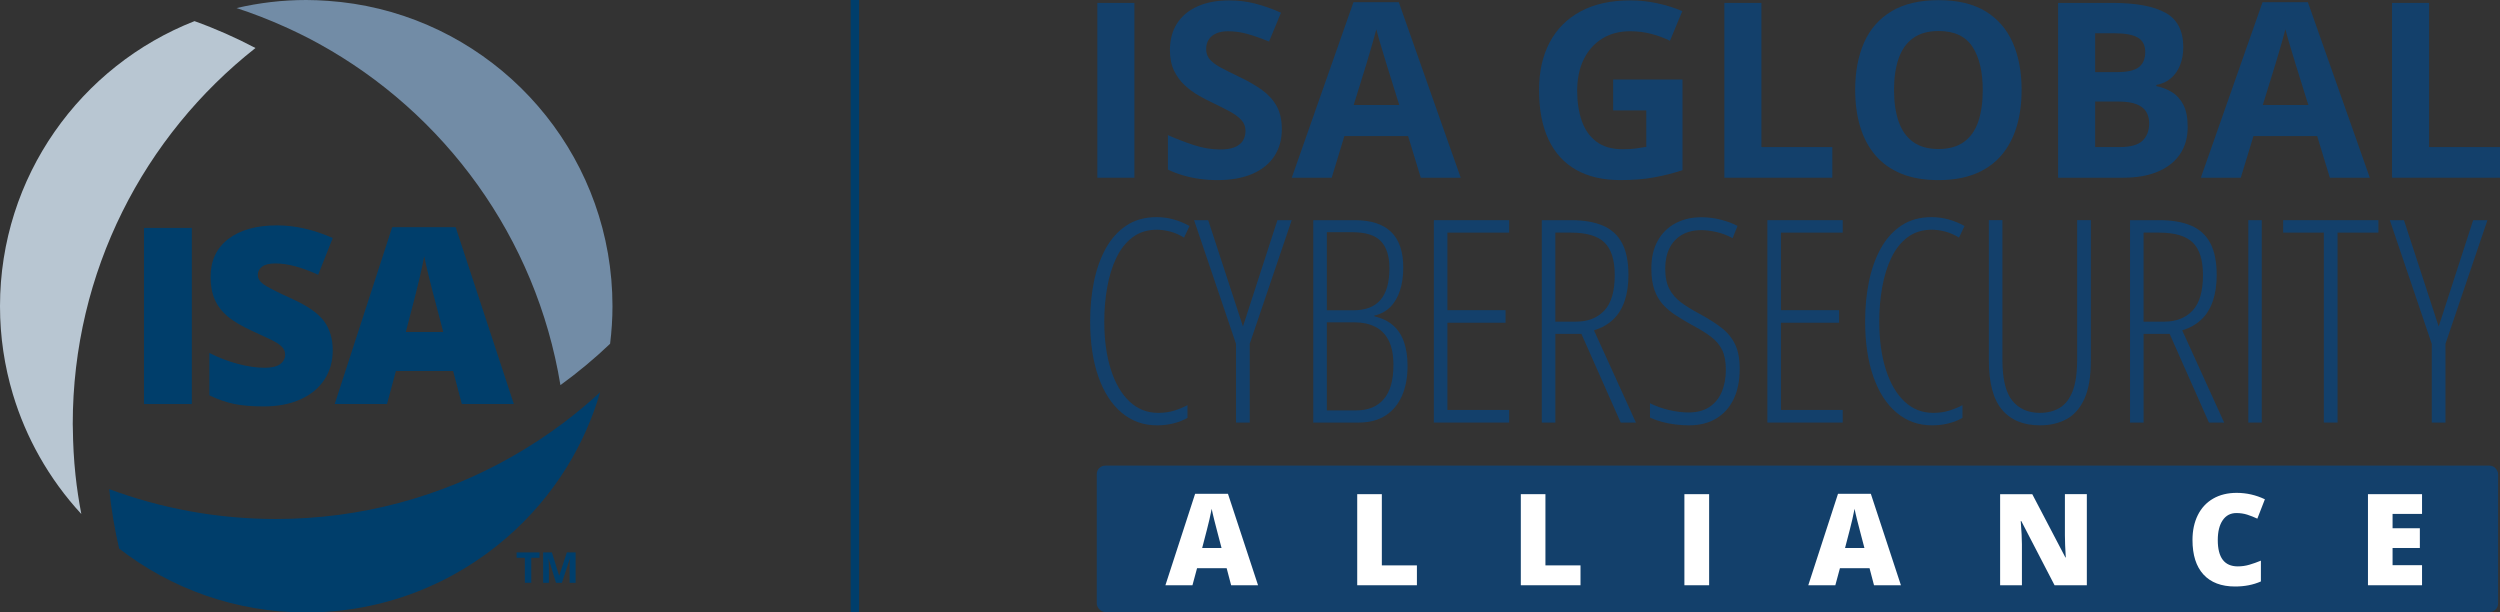 <?xml version="1.0" encoding="UTF-8"?>
<svg id="Layer_1" data-name="Layer 1" xmlns="http://www.w3.org/2000/svg" viewBox="0 0 293.89 72">
  <rect x="0" y="0" width="293.89" height="72" fill="#333333" stroke="none"/>
  <defs>
    <style>
      .cls-1 {
        fill: #003e6b;
      }

      .cls-2 {
        fill: #fff;
      }

      .cls-3 {
        fill: #b8c6d2;
      }

      .cls-4 {
        fill: none;
        stroke: #003e6b;
        stroke-miterlimit: 10;
      }

      .cls-5 {
        fill: #728ca6;
      }

      .cls-6 {
        fill: #13406b;
      }
    </style>
  </defs>
  <line class="cls-4" x1="100.495" x2="100.495" y2="72"/>
  <g>
    <g>
      <g>
        <path class="cls-1" d="M66.413,49.575c-2.011,1.527-4.13,2.916-6.34,4.166-8.167,4.62-17.595,7.269-27.647,7.269-6.89,0-13.487-1.244-19.588-3.511.239,2.379.642,4.709,1.168,6.991,6.084,4.703,13.709,7.509,21.993,7.509,9.018,0,17.254-3.323,23.57-8.802,2.746-2.382,5.13-5.169,7.053-8.274,1.683-2.718,3.011-5.678,3.927-8.815-1.322,1.22-2.703,2.377-4.137,3.466Z"/>
        <path class="cls-3" d="M30.032,5.643c-2.301-1.212-4.692-2.272-7.167-3.16C9.481,7.732,0,20.755,0,36c0,3.596.534,7.066,1.515,10.342.77,2.571,1.821,5.019,3.115,7.314,1.381,2.447,3.036,4.718,4.93,6.768-.287-1.508-.522-3.034-.686-4.583-.19-1.792-.29-3.61-.308-5.449-.002-.184-.014-.366-.014-.55,0-17.936,8.405-33.899,21.48-44.199Z"/>
        <path class="cls-5" d="M44.567,1.034c-1.951-.477-3.965-.791-6.026-.935-.84-.059-1.686-.099-2.541-.099-2.821,0-5.562.335-8.196.948,1.931.629,3.814,1.361,5.647,2.187,1.355.61,2.686,1.263,3.982,1.975,14.848,8.16,25.606,22.827,28.448,40.162,2.056-1.489,4.006-3.113,5.84-4.86.177-1.447.279-2.918.279-4.413,0-16.929-11.688-31.121-27.433-34.966Z"/>
      </g>
      <g>
        <path class="cls-1" d="M16.929,47.495v-20.702h5.622v20.702h-5.622Z"/>
        <path class="cls-1" d="M39.113,41.208c0,1.284-.326,2.424-.978,3.42s-1.591,1.77-2.818,2.322c-1.227.552-2.667.828-4.319.828-1.378,0-2.535-.097-3.469-.29s-1.907-.531-2.917-1.013v-4.984c1.067.548,2.176.975,3.328,1.281s2.209.461,3.172.461c.831,0,1.439-.145,1.827-.433s.581-.658.581-1.111c0-.283-.078-.531-.234-.743-.155-.213-.406-.428-.75-.645-.345-.217-1.263-.661-2.754-1.331-1.35-.613-2.362-1.208-3.038-1.784-.675-.575-1.175-1.237-1.501-1.982-.325-.746-.488-1.629-.488-2.648,0-1.906.694-3.394,2.082-4.46,1.388-1.067,3.294-1.601,5.721-1.601,2.143,0,4.328.496,6.557,1.487l-1.714,4.318c-1.935-.887-3.606-1.331-5.013-1.331-.727,0-1.255.128-1.586.383s-.496.571-.496.948c0,.406.21.77.63,1.091.42.32,1.56.906,3.42,1.756,1.784.802,3.023,1.664,3.717,2.584.694.921,1.042,2.079,1.042,3.477Z"/>
        <path class="cls-1" d="M54.289,47.495l-1.02-3.88h-6.727l-1.048,3.88h-6.146l6.754-20.787h7.463l6.84,20.787h-6.117ZM52.108,39.027l-.892-3.398c-.208-.756-.46-1.732-.758-2.932-.297-1.198-.493-2.058-.587-2.577-.086.481-.253,1.274-.503,2.379s-.805,3.28-1.664,6.528h4.403Z"/>
      </g>
    </g>
    <g>
      <path class="cls-1" d="M62.455,68.509h-.757v-2.939h-.969v-.63h2.695v.63h-.969v2.939Z"/>
      <path class="cls-1" d="M65.36,68.509l-.859-2.801h-.022c.003.067.009.168.016.302.008.135.015.277.021.429s.01.288.01.41v1.66h-.676v-3.569h1.03l.845,2.729h.015l.896-2.729h1.03v3.569h-.706v-1.689c0-.112.002-.242.006-.389.004-.146.01-.285.016-.418s.011-.232.015-.299h-.022l-.92,2.795h-.693Z"/>
    </g>
  </g>
  <g>
    <path class="cls-6" d="M128.999,20.89V.341h4.357v20.549h-4.357Z"/>
    <path class="cls-6" d="M150.688,15.184c0,1.218-.295,2.276-.885,3.176-.591.899-1.45,1.594-2.58,2.08-1.129.487-2.499.731-4.11.731-.713,0-1.408-.047-2.088-.141s-1.33-.232-1.953-.415c-.624-.183-1.216-.409-1.778-.682v-4.048c.975.432,1.986.82,3.036,1.167,1.049.347,2.089.52,3.12.52.712,0,1.286-.093,1.722-.281.436-.187.752-.444.949-.772.196-.328.295-.703.295-1.125,0-.515-.174-.955-.521-1.321-.347-.365-.822-.707-1.427-1.025-.604-.318-1.286-.661-2.045-1.026-.478-.225-.998-.499-1.56-.822-.562-.323-1.097-.719-1.603-1.188s-.921-1.038-1.244-1.708-.484-1.474-.484-2.41c0-1.228.28-2.277.843-3.148s1.366-1.539,2.411-2.003c1.044-.464,2.278-.695,3.703-.695,1.068,0,2.087.124,3.057.372.971.248,1.984.606,3.043,1.075l-1.405,3.388c-.946-.385-1.794-.682-2.544-.893s-1.514-.316-2.291-.316c-.543,0-1.007.087-1.392.26-.384.174-.675.417-.871.731-.197.313-.295.677-.295,1.089,0,.487.143.897.429,1.229.285.333.717.654,1.293.963.576.31,1.295.67,2.157,1.082,1.05.497,1.946,1.015,2.691,1.554s1.319,1.171,1.722,1.897c.403.727.604,1.628.604,2.706Z"/>
    <path class="cls-6" d="M167.021,20.89l-1.49-4.892h-7.491l-1.49,4.892h-4.694L159.108.257h5.327l7.28,20.634h-4.694ZM164.491,12.344l-1.49-4.778c-.094-.318-.218-.729-.372-1.23-.154-.501-.31-1.012-.464-1.532-.154-.52-.278-.972-.372-1.355-.094.384-.223.859-.387,1.426-.164.567-.321,1.104-.471,1.609-.15.507-.258.867-.323,1.083l-1.477,4.778h5.355Z"/>
    <path class="cls-6" d="M189.637,9.351h8.152v10.653c-1.077.356-2.197.64-3.359.851s-2.479.316-3.949.316c-2.043,0-3.776-.403-5.2-1.209-1.425-.806-2.507-1.996-3.247-3.57s-1.11-3.509-1.11-5.805c0-2.155.414-4.02,1.244-5.594.829-1.574,2.042-2.792,3.64-3.654s3.549-1.293,5.854-1.293c1.087,0,2.159.117,3.219.351,1.059.234,2.019.539,2.881.914l-1.447,3.485c-.628-.318-1.345-.585-2.15-.801-.807-.216-1.649-.323-2.53-.323-1.265,0-2.363.29-3.296.871s-1.654,1.395-2.165,2.438c-.511,1.045-.766,2.275-.766,3.689,0,1.341.183,2.528.548,3.563.366,1.035.942,1.846,1.729,2.432s1.812.879,3.078.879c.618,0,1.141-.031,1.566-.092.427-.061.827-.124,1.202-.189v-4.287h-3.894v-3.626Z"/>
    <path class="cls-6" d="M202.709,20.89V.341h4.357v16.95h8.335v3.599h-12.692Z"/>
    <path class="cls-6" d="M237.652,10.588c0,1.584-.196,3.024-.59,4.322s-.991,2.415-1.792,3.353c-.801.937-1.815,1.656-3.043,2.157s-2.68.752-4.357.752-3.13-.251-4.357-.752-2.241-1.221-3.043-2.157c-.801-.938-1.398-2.058-1.792-3.359-.394-1.303-.59-2.75-.59-4.344,0-2.127.349-3.979,1.047-5.559s1.773-2.804,3.226-3.676c1.452-.871,3.299-1.307,5.538-1.307s4.064.436,5.503,1.307c1.438.872,2.506,2.1,3.204,3.683.698,1.584,1.047,3.443,1.047,5.58ZM222.655,10.588c0,1.434.181,2.668.542,3.704.36,1.035.925,1.832,1.693,2.389.769.558,1.762.837,2.979.837,1.237,0,2.239-.279,3.008-.837.769-.557,1.328-1.354,1.68-2.389.352-1.036.527-2.271.527-3.704,0-2.155-.403-3.852-1.209-5.088-.806-1.237-2.132-1.855-3.978-1.855-1.228,0-2.228.279-3.001.836-.773.558-1.34,1.354-1.7,2.39-.361,1.036-.542,2.275-.542,3.718Z"/>
    <path class="cls-6" d="M241.94.341h6.396c2.736,0,4.807.384,6.213,1.152,1.405.769,2.108,2.118,2.108,4.048,0,.778-.125,1.48-.373,2.108s-.606,1.144-1.075,1.546c-.469.403-1.04.666-1.715.787v.141c.684.141,1.303.382,1.855.724.553.343.995.839,1.328,1.49s.499,1.516.499,2.593c0,1.247-.305,2.315-.913,3.205-.609.891-1.479,1.572-2.607,2.045-1.13.474-2.472.71-4.027.71h-7.688V.341ZM246.297,8.479h2.53c1.265,0,2.141-.199,2.628-.598.487-.397.731-.985.731-1.764,0-.787-.288-1.352-.865-1.693-.576-.342-1.487-.513-2.733-.513h-2.291v4.567ZM246.297,11.937v5.354h2.839c1.312,0,2.226-.253,2.741-.759s.773-1.185.773-2.038c0-.506-.113-.95-.338-1.335-.225-.384-.602-.684-1.131-.899-.53-.216-1.259-.323-2.187-.323h-2.698Z"/>
    <path class="cls-6" d="M273.889,20.89l-1.49-4.892h-7.491l-1.49,4.892h-4.694l7.253-20.634h5.327l7.28,20.634h-4.694ZM271.359,12.344l-1.49-4.778c-.094-.318-.218-.729-.372-1.23-.154-.501-.31-1.012-.464-1.532-.154-.52-.278-.972-.372-1.355-.094.384-.223.859-.387,1.426-.164.567-.321,1.104-.471,1.609-.15.507-.258.867-.323,1.083l-1.477,4.778h5.355Z"/>
    <path class="cls-6" d="M281.198,20.89V.341h4.357v16.95h8.335v3.599h-12.692Z"/>
    <path class="cls-6" d="M135.999,27.005c-1.118,0-2.069.296-2.856.887-.787.592-1.424,1.397-1.912,2.417-.488,1.021-.847,2.176-1.074,3.467s-.342,2.626-.342,4.004c0,2.159.258,4.047.773,5.663.515,1.617,1.247,2.87,2.196,3.76.95.89,2.07,1.334,3.361,1.334.716,0,1.367-.095,1.953-.284s1.085-.399,1.497-.627v1.497c-.467.271-1.007.486-1.619.644-.613.157-1.268.235-1.961.235-1.585,0-2.968-.493-4.15-1.48s-2.097-2.398-2.742-4.231c-.646-1.834-.969-4.015-.969-6.543,0-1.627.149-3.173.447-4.638.299-1.465.763-2.767,1.392-3.906.63-1.14,1.438-2.037,2.426-2.693.986-.656,2.169-.984,3.548-.984.693,0,1.361.089,2.001.269.641.179,1.265.437,1.872.772l-.651,1.367c-.521-.325-1.055-.562-1.603-.708s-1.077-.22-1.587-.22Z"/>
    <path class="cls-6" d="M146.116,38.381l4.053-12.499h1.676l-4.932,14.533v9.261h-1.61v-9.244l-4.932-14.55h1.66l4.085,12.499Z"/>
    <path class="cls-6" d="M154.383,25.882h4.866c1.909,0,3.339.462,4.288,1.384s1.424,2.316,1.424,4.183c0,1.02-.13,1.926-.391,2.718-.26.792-.643,1.438-1.147,1.937-.504.499-1.125.83-1.863.993v.081c.9.217,1.639.578,2.214,1.082.574.505,1.001,1.156,1.277,1.953.276.798.415,1.733.415,2.808,0,1.356-.223,2.533-.667,3.531-.445.999-1.094,1.769-1.945,2.312-.852.542-1.896.813-3.133.813h-5.338v-23.794ZM155.978,36.476h3.125c1.421,0,2.481-.406,3.182-1.22.699-.814,1.05-2.051,1.05-3.711,0-1.422-.334-2.484-1.001-3.19-.667-.705-1.793-1.058-3.377-1.058h-2.979v9.179ZM155.978,37.892v10.351h3.482c1.378,0,2.447-.439,3.206-1.317.76-.879,1.14-2.214,1.14-4.004,0-1.204-.189-2.176-.569-2.913-.38-.738-.914-1.275-1.604-1.611-.688-.336-1.483-.505-2.384-.505h-3.271Z"/>
    <path class="cls-6" d="M177.411,49.675h-8.854v-23.794h8.854v1.465h-7.259v9.114h6.835v1.48h-6.835v10.253h7.259v1.481Z"/>
    <path class="cls-6" d="M184.712,25.882c1.464,0,2.698.212,3.702.635,1.003.424,1.758,1.106,2.262,2.051.505.944.757,2.197.757,3.76,0,1.161-.149,2.178-.447,3.052-.299.873-.743,1.595-1.335,2.164-.591.569-1.348,1.001-2.27,1.294l4.931,10.839h-1.79l-4.622-10.432h-3.06v10.432h-1.595v-23.794h3.467ZM184.663,27.346h-1.823v10.465h2.441c1.389,0,2.492-.432,3.312-1.294s1.229-2.254,1.229-4.175c0-1.768-.398-3.043-1.195-3.824-.798-.781-2.119-1.172-3.963-1.172Z"/>
    <path class="cls-6" d="M204.511,43.378c0,1.378-.238,2.561-.716,3.548s-1.161,1.746-2.051,2.278c-.89.531-1.958.797-3.206.797-.499,0-1.017-.032-1.554-.098-.537-.064-1.063-.165-1.579-.301s-.995-.307-1.44-.513v-1.692c.651.336,1.389.602,2.214.797.824.195,1.595.293,2.311.293.987,0,1.804-.211,2.449-.635.646-.423,1.132-1.014,1.457-1.773s.488-1.628.488-2.604c0-.955-.145-1.73-.432-2.328-.287-.597-.729-1.12-1.326-1.57s-1.373-.925-2.327-1.424c-.651-.369-1.262-.737-1.831-1.106s-1.068-.792-1.497-1.27-.76-1.053-.993-1.726c-.233-.672-.35-1.48-.35-2.425-.011-1.291.233-2.39.732-3.296.499-.905,1.193-1.597,2.083-2.074s1.909-.717,3.06-.717c.803,0,1.584.101,2.344.302.759.2,1.394.441,1.904.724l-.57,1.433c-.65-.348-1.299-.592-1.944-.732s-1.218-.212-1.717-.212c-.912,0-1.685.188-2.319.562s-1.118.898-1.448,1.57c-.331.673-.497,1.471-.497,2.393,0,.977.163,1.774.488,2.393.326.618.79,1.15,1.392,1.595.603.445,1.315.885,2.141,1.318,1.02.554,1.882,1.102,2.588,1.644.705.543,1.239,1.191,1.603,1.945s.545,1.723.545,2.905Z"/>
    <path class="cls-6" d="M216.621,49.675h-8.854v-23.794h8.854v1.465h-7.259v9.114h6.835v1.48h-6.835v10.253h7.259v1.481Z"/>
    <path class="cls-6" d="M227.103,27.005c-1.118,0-2.069.296-2.856.887-.787.592-1.424,1.397-1.912,2.417-.488,1.021-.847,2.176-1.074,3.467s-.342,2.626-.342,4.004c0,2.159.258,4.047.773,5.663.515,1.617,1.247,2.87,2.196,3.76.95.89,2.07,1.334,3.361,1.334.716,0,1.367-.095,1.953-.284s1.085-.399,1.497-.627v1.497c-.467.271-1.007.486-1.619.644-.613.157-1.268.235-1.961.235-1.585,0-2.968-.493-4.15-1.48s-2.097-2.398-2.742-4.231c-.646-1.834-.969-4.015-.969-6.543,0-1.627.149-3.173.447-4.638.299-1.465.763-2.767,1.392-3.906.63-1.14,1.438-2.037,2.426-2.693.986-.656,2.169-.984,3.548-.984.693,0,1.361.089,2.001.269.641.179,1.265.437,1.872.772l-.651,1.367c-.521-.325-1.055-.562-1.603-.708s-1.077-.22-1.587-.22Z"/>
    <path class="cls-6" d="M245.795,25.882v16.486c0,1.888-.252,3.389-.756,4.5-.505,1.112-1.205,1.912-2.1,2.4-.896.488-1.935.732-3.117.732-1.953,0-3.444-.612-4.476-1.839-1.03-1.226-1.546-3.157-1.546-5.794v-16.486h1.595v16.405c0,2.257.388,3.862,1.164,4.817.775.955,1.857,1.432,3.247,1.432.89,0,1.662-.195,2.318-.586.657-.39,1.164-1.041,1.522-1.952.357-.912.537-2.154.537-3.728v-16.389h1.61Z"/>
    <path class="cls-6" d="M253.863,25.882c1.464,0,2.698.212,3.702.635,1.003.424,1.758,1.106,2.262,2.051.505.944.757,2.197.757,3.76,0,1.161-.149,2.178-.447,3.052-.299.873-.743,1.595-1.335,2.164-.591.569-1.348,1.001-2.27,1.294l4.931,10.839h-1.79l-4.622-10.432h-3.06v10.432h-1.595v-23.794h3.467ZM253.814,27.346h-1.823v10.465h2.441c1.389,0,2.492-.432,3.312-1.294s1.229-2.254,1.229-4.175c0-1.768-.398-3.043-1.195-3.824-.798-.781-2.119-1.172-3.963-1.172Z"/>
    <path class="cls-6" d="M264.304,49.675v-23.794h1.578v23.794h-1.578Z"/>
    <path class="cls-6" d="M274.794,49.675h-1.611v-22.329h-4.784v-1.465h11.196v1.465h-4.801v22.329Z"/>
    <path class="cls-6" d="M286.683,38.381l4.053-12.499h1.676l-4.932,14.533v9.261h-1.61v-9.244l-4.932-14.55h1.66l4.085,12.499Z"/>
  </g>
  <rect class="cls-6" x="128.932" y="54.735" width="164.735" height="17.214" rx="1" ry="1"/>
  <g>
    <path class="cls-2" d="M144.728,68.8l-.527-2.007h-3.479l-.542,2.007h-3.179l3.493-10.752h3.86l3.537,10.752h-3.164ZM143.6,64.421l-.461-1.758c-.107-.391-.238-.896-.392-1.517-.154-.619-.256-1.063-.305-1.332-.044.248-.131.658-.26,1.23-.13.57-.416,1.696-.86,3.376h2.277Z"/>
    <path class="cls-2" d="M159.549,68.8v-10.708h2.894v8.372h4.123v2.336h-7.017Z"/>
    <path class="cls-2" d="M178.781,68.8v-10.708h2.894v8.372h4.123v2.336h-7.017Z"/>
    <path class="cls-2" d="M198.011,68.8v-10.708h2.907v10.708h-2.907Z"/>
    <path class="cls-2" d="M220.302,68.8l-.527-2.007h-3.479l-.542,2.007h-3.179l3.494-10.752h3.859l3.537,10.752h-3.164ZM219.175,64.421l-.462-1.758c-.107-.391-.238-.896-.392-1.517-.154-.619-.256-1.063-.305-1.332-.043.248-.13.658-.26,1.23-.129.57-.416,1.696-.86,3.376h2.278Z"/>
    <path class="cls-2" d="M245.32,68.8h-3.794l-3.911-7.544h-.065c.092,1.187.139,2.093.139,2.718v4.826h-2.563v-10.708h3.779l3.896,7.441h.044c-.068-1.079-.103-1.945-.103-2.601v-4.841h2.578v10.708Z"/>
    <path class="cls-2" d="M262.903,60.312c-.689,0-1.227.281-1.611.846-.387.563-.579,1.342-.579,2.332,0,2.062.784,3.092,2.351,3.092.474,0,.933-.066,1.377-.198s.892-.29,1.341-.476v2.445c-.894.396-1.904.594-3.032.594-1.616,0-2.855-.469-3.717-1.406-.862-.938-1.293-2.293-1.293-4.064,0-1.108.209-2.083.626-2.923.418-.84,1.019-1.485,1.802-1.938.784-.451,1.705-.677,2.766-.677,1.156,0,2.263.251,3.317.754l-.886,2.277c-.396-.185-.791-.341-1.188-.469-.395-.126-.82-.189-1.273-.189Z"/>
    <path class="cls-2" d="M284.725,68.8h-6.357v-10.708h6.357v2.321h-3.464v1.686h3.207v2.321h-3.207v2.021h3.464v2.358Z"/>
  </g>
</svg>
